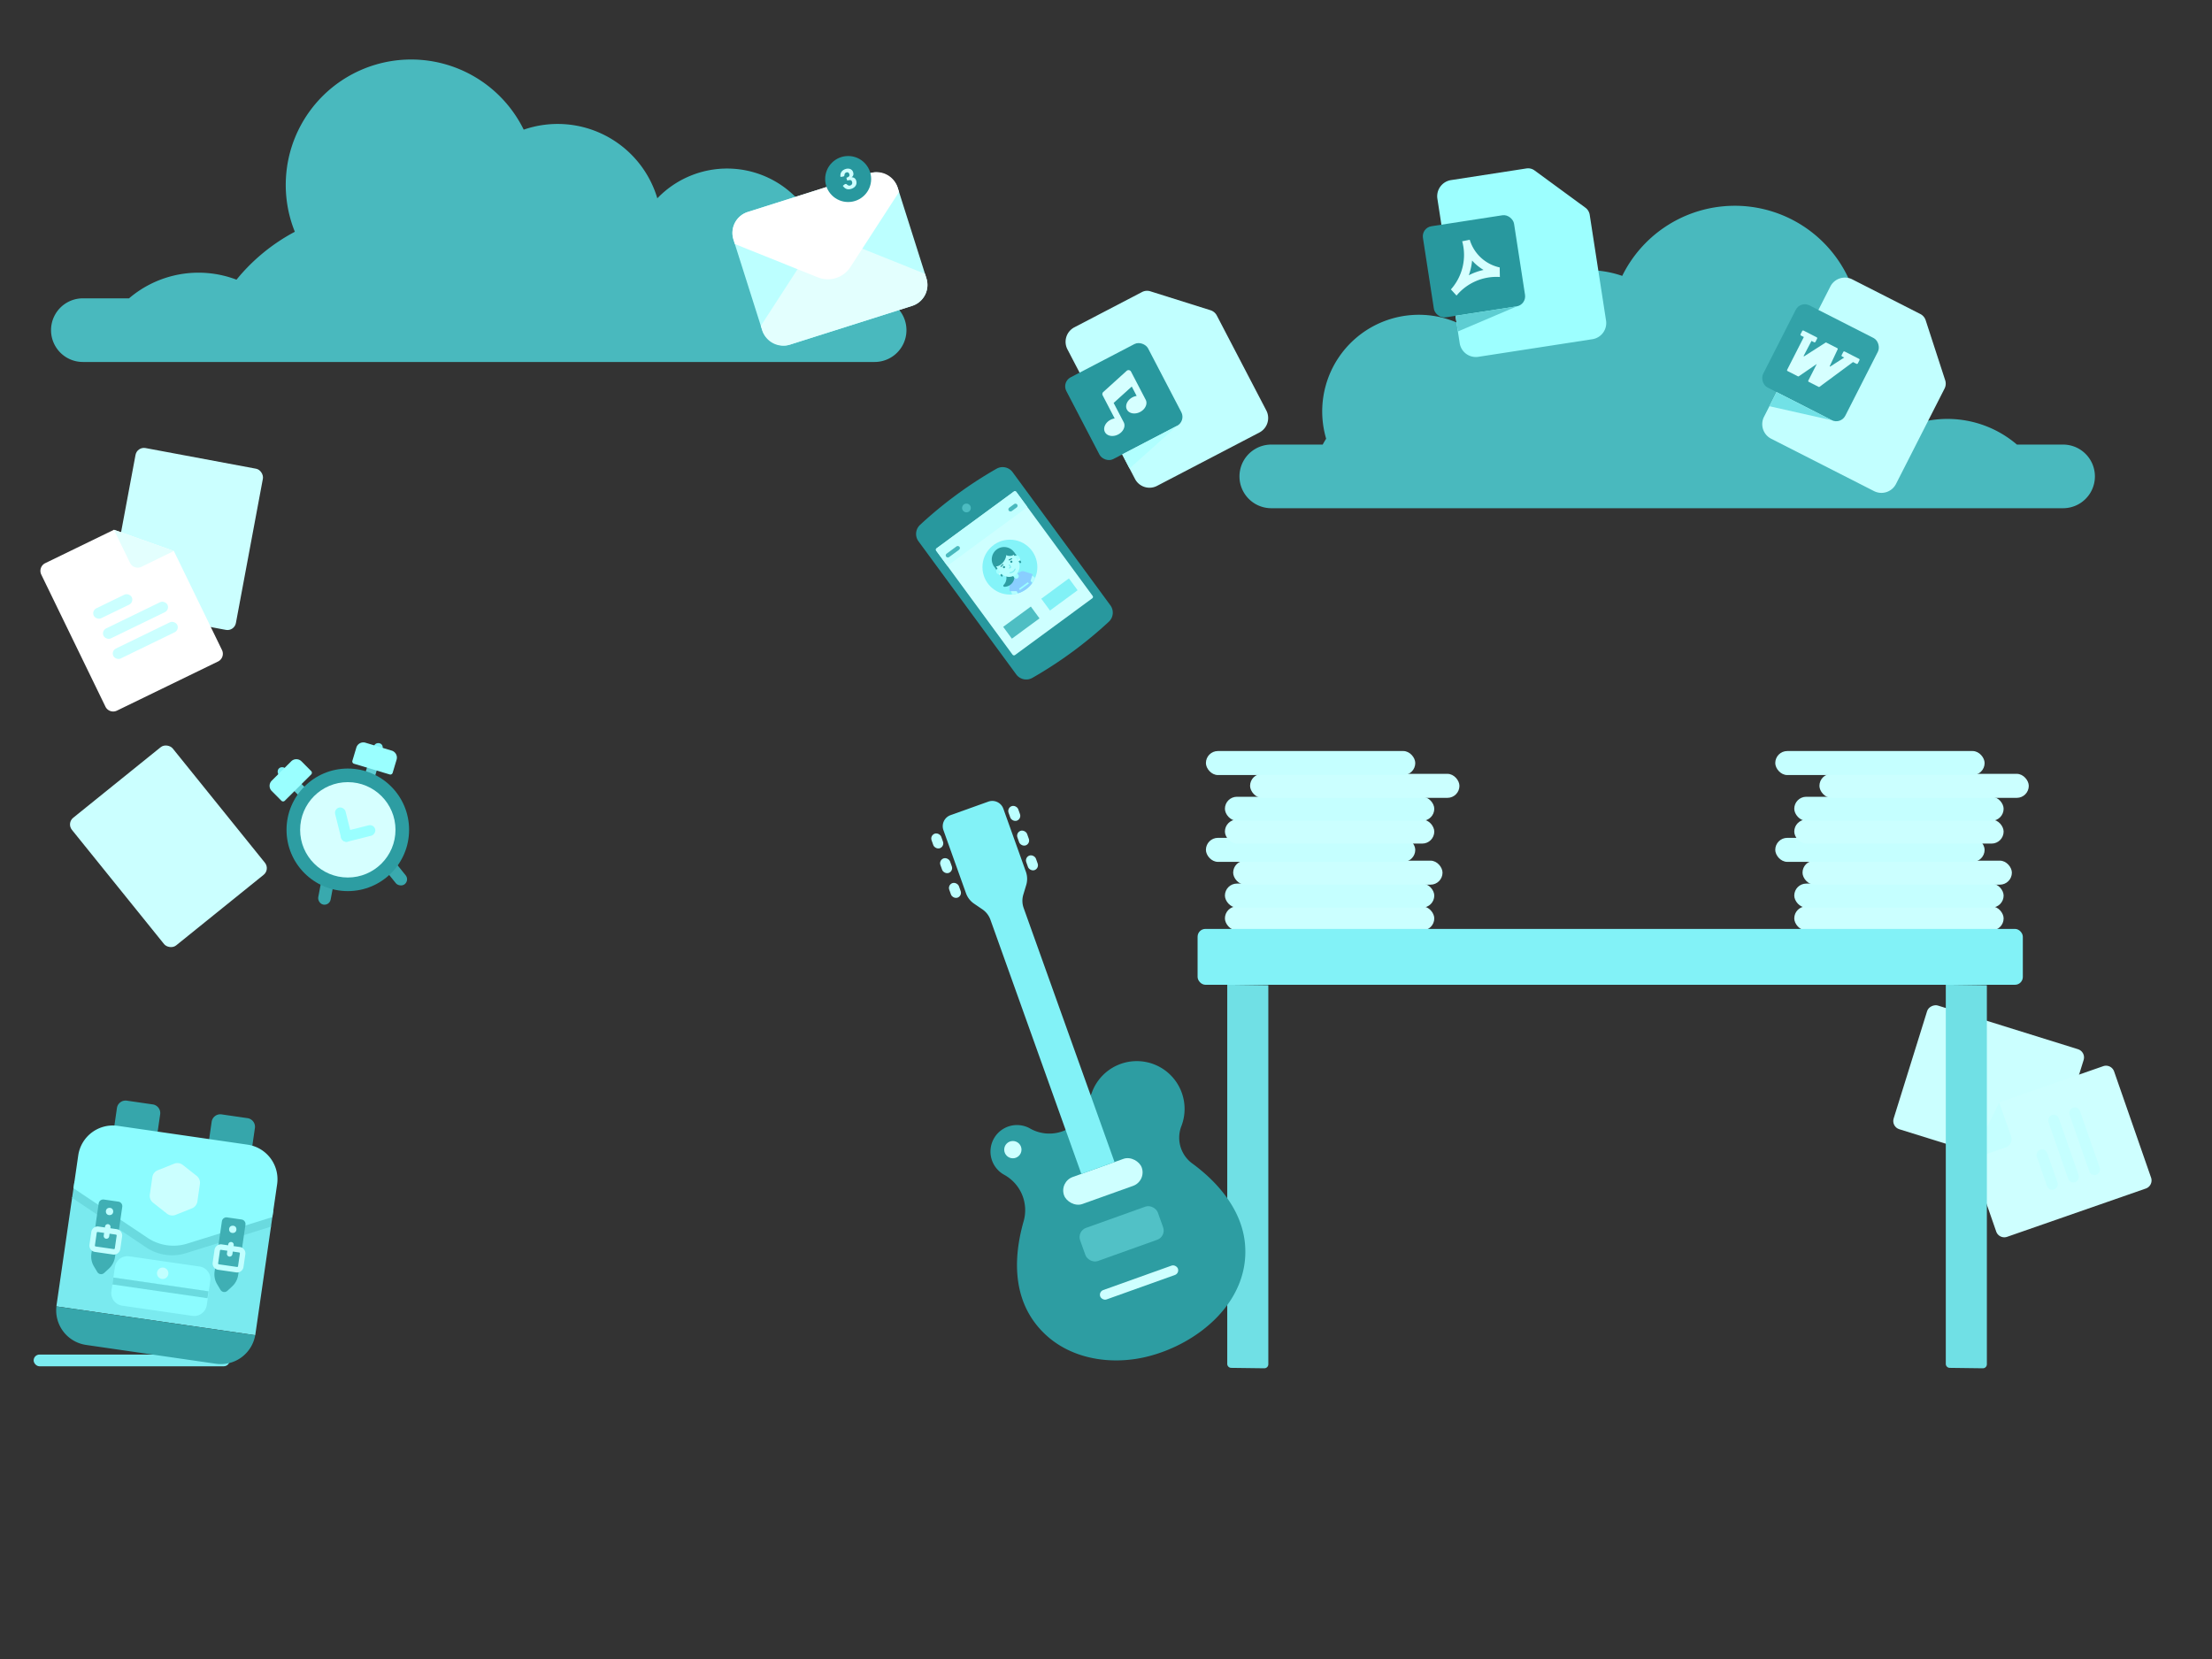 <svg id="background" xmlns="http://www.w3.org/2000/svg" xmlns:xlink="http://www.w3.org/1999/xlink" viewBox="0 0 800 600">
  <rect x="0" y="0" width="800" height="600" fill="#333333" stroke="none"/>
  <defs>
    <mask id="mask" x="232.884" y="106.23" width="233.754" height="222.682" maskUnits="userSpaceOnUse">
      <g id="mask-4">
        <polygon id="path-3" points="314.212 328.912 466.638 216.993 385.31 106.23 232.884 218.149 314.212 328.912" fill="#fff"/>
      </g>
    </mask>
    <clipPath id="clip-path">
      <circle id="SVGID" cx="365.243" cy="205.107" r="9.926" fill="none"/>
    </clipPath>
  </defs>
  <title>it-was-crazy-bg</title>
  <g>
    <rect x="12.166" y="489.893" width="70.886" height="4.243" rx="2.121" fill="#7cecf1"/>
    <g>
      <rect x="443.009" y="327.803" width="75.716" height="8.685" rx="4.342" fill="#cbffff"/>
      <rect x="443.009" y="319.556" width="75.716" height="8.685" rx="4.342" fill="#c5ffff"/>
      <rect x="445.992" y="311.266" width="75.716" height="8.685" rx="4.342" fill="#cbffff"/>
      <rect x="436.134" y="303.018" width="75.716" height="8.685" rx="4.342" fill="#c5ffff"/>
      <rect x="443.009" y="296.407" width="75.716" height="8.685" rx="4.342" fill="#cbffff"/>
      <rect x="443.009" y="288.16" width="75.716" height="8.685" rx="4.342" fill="#c5ffff"/>
      <rect x="452.108" y="279.869" width="75.716" height="8.685" rx="4.342" fill="#cbffff"/>
      <rect x="436.134" y="271.622" width="75.716" height="8.685" rx="4.342" fill="#c5ffff"/>
    </g>
    <g>
      <rect x="648.921" y="327.803" width="75.716" height="8.685" rx="4.342" fill="#cbffff"/>
      <rect x="648.921" y="319.556" width="75.716" height="8.685" rx="4.342" fill="#c5ffff"/>
      <rect x="651.905" y="311.266" width="75.716" height="8.685" rx="4.342" fill="#cbffff"/>
      <rect x="642.046" y="303.018" width="75.716" height="8.685" rx="4.342" fill="#c5ffff"/>
      <rect x="648.921" y="296.407" width="75.716" height="8.685" rx="4.342" fill="#cbffff"/>
      <rect x="648.921" y="288.16" width="75.716" height="8.685" rx="4.342" fill="#c5ffff"/>
      <rect x="658.02" y="279.869" width="75.716" height="8.685" rx="4.342" fill="#cbffff"/>
      <rect x="642.046" y="271.622" width="75.716" height="8.685" rx="4.342" fill="#c5ffff"/>
    </g>
    <g>
      <rect x="695.79" y="364.277" width="46.858" height="59.302" rx="3.098" transform="translate(129.129 963.356) rotate(-72.689)" fill="#cbffff"/>
      <g>
        <path d="M723.03,398.7l37.623-13.1a3.1,3.1,0,0,1,3.944,1.907l13.368,38.4a3.1,3.1,0,0,1-1.908,3.944L725.9,447.312a3.1,3.1,0,0,1-3.944-1.907l-9.081-26.088Z" fill="#ceffff"/>
        <path d="M712.878,419.317l12.561-4.372a3.1,3.1,0,0,0,1.905-3.952l-4.314-12.3Z" fill="#c5ffff"/>
      </g>
      <rect x="732.73" y="420.988" width="15.282" height="3.995" rx="1.998" transform="translate(584.292 1261.26) rotate(-109.193)" fill="#c5ffff"/>
      <rect x="733.446" y="413.407" width="25.704" height="3.995" rx="1.998" transform="translate(599.328 1256.785) rotate(-109.193)" fill="#c5ffff"/>
      <rect x="741.087" y="410.747" width="25.704" height="3.995" rx="1.998" transform="translate(611.992 1260.467) rotate(-109.193)" fill="#c5ffff"/>
    </g>
    <path d="M316.326,107.9H297.734c-.392-.726-.818-1.431-1.245-2.135A34.949,34.949,0,0,0,237.732,71.72a37.6,37.6,0,0,0-48.323-24.828,45.351,45.351,0,0,0-82.776,36.932,68.766,68.766,0,0,0-21.1,17.324A38.641,38.641,0,0,0,46.666,107.9h-16.7a11.506,11.506,0,1,0,0,23.012H316.326a11.506,11.506,0,0,0,0-23.012Z" fill="#49b9be"/>
    <g>
      <path d="M457.244,494.859l-11.967-.154a1.443,1.443,0,0,1-1.425-1.443V356.134l14.854.19V493.415A1.444,1.444,0,0,1,457.244,494.859Z" fill="#70e0e5"/>
      <path d="M717.116,494.859l-11.967-.154a1.443,1.443,0,0,1-1.425-1.443V356.134l14.854.19V493.415A1.444,1.444,0,0,1,717.116,494.859Z" fill="#70e0e5"/>
      <rect x="433.127" y="335.95" width="298.458" height="20.205" rx="2.832" fill="#82f2f7"/>
    </g>
    <g>
      <g>
        <path d="M427.249,407.313a17.289,17.289,0,1,0-32.287-12.376l-2.294,5.986a14.1,14.1,0,0,1-20.177,7.187,9.589,9.589,0,0,0-9.536,16.638l.607.348a14.582,14.582,0,0,1,6.6,16.748c-4.1,14.509-3.675,30.07,8.092,40.952,9.607,8.883,23.791,10.9,36.205,7.949,18.967-4.514,38.185-20.424,35.721-41.689-1.361-11.743-9.734-21.517-18.986-28.276A11.551,11.551,0,0,1,427.249,407.313Z" fill="#2d9da2"/>
        <rect x="383.955" y="422.094" width="29.844" height="10.378" rx="5.189" transform="translate(-120.613 159.321) rotate(-19.684)" fill="#ceffff"/>
        <rect x="397.033" y="462.045" width="29.844" height="3.598" rx="1.799" transform="translate(-132.164 165.862) rotate(-19.684)" fill="#ceffff"/>
        <rect x="390.732" y="439.869" width="29.844" height="12.722" rx="3.522" transform="translate(-126.599 162.711) rotate(-19.684)" fill="#51c1c6"/>
        <path d="M357.449,289.916l-13.676,4.893a4.246,4.246,0,0,0-2.568,5.429l8.163,22.82a7.675,7.675,0,0,0,2.906,3.759l3.024,2.061a7.675,7.675,0,0,1,2.906,3.759l32.883,91.922,12-4.294-32.872-91.891a7.678,7.678,0,0,1-.121-4.806l1.053-3.488a7.678,7.678,0,0,0-.12-4.806l-8.153-22.79A4.247,4.247,0,0,0,357.449,289.916Z" fill="#82f2f7"/>
        <g>
          <rect x="371.363" y="309.27" width="3.718" height="5.578" rx="1.859" transform="translate(-83.301 143.947) rotate(-19.684)" fill="#bff"/>
          <rect x="368.165" y="300.329" width="3.718" height="5.578" rx="1.859" transform="translate(-80.476 142.346) rotate(-19.684)" fill="#bff"/>
          <rect x="364.967" y="291.389" width="3.718" height="5.578" rx="1.859" transform="translate(-77.653 140.75) rotate(-19.684)" fill="#bff"/>
        </g>
        <g>
          <rect x="343.514" y="319.233" width="3.718" height="5.578" rx="1.859" transform="translate(-88.284 135.147) rotate(-19.684)" fill="#bff"/>
          <rect x="340.315" y="310.292" width="3.718" height="5.578" rx="1.859" transform="translate(-85.46 133.549) rotate(-19.684)" fill="#bff"/>
          <rect x="337.117" y="301.352" width="3.718" height="5.578" rx="1.859" transform="translate(-82.636 131.949) rotate(-19.684)" fill="#bff"/>
        </g>
      </g>
      <circle cx="366.313" cy="415.787" r="3.125" fill="#ceffff"/>
    </g>
    <g>
      <g>
        <rect x="269.012" y="68.473" width="62.29" height="50.342" rx="7.955" transform="translate(-14.265 95.106) rotate(-17.593)" fill="#bcffff"/>
        <path d="M285.659,124.647l44.211-14.019a7.956,7.956,0,0,0,5.179-9.987l-.512-1.612L304.524,86.982a9.718,9.718,0,0,0-11.775,3.734l-17.588,27.14.512,1.613A7.954,7.954,0,0,0,285.659,124.647Z" fill="#e3fffe"/>
        <path d="M314.654,62.641,270.443,76.66a7.954,7.954,0,0,0-5.178,9.986l.511,1.613,30.013,12.046a9.718,9.718,0,0,0,11.776-3.734l17.587-27.14-.511-1.612A7.954,7.954,0,0,0,314.654,62.641Z" fill="#fff"/>
      </g>
      <g>
        <circle cx="306.748" cy="64.744" r="8.317" fill="#28989e"/>
        <path d="M305.807,61.13a2.793,2.793,0,0,1,.963-.145,2.146,2.146,0,0,1,.8.179,1.747,1.747,0,0,1,.6.442,1.774,1.774,0,0,1,.362.644,2.383,2.383,0,0,1,.117.6,1.418,1.418,0,0,1-.06.5,1.309,1.309,0,0,1-.226.416,2.046,2.046,0,0,1-.373.355,1.619,1.619,0,0,1,1.653,1.2,2.3,2.3,0,0,1,.106,1.028,2.082,2.082,0,0,1-.321.854,2.431,2.431,0,0,1-.651.656,3.324,3.324,0,0,1-.884.429,3.465,3.465,0,0,1-.917.173,2.152,2.152,0,0,1-.794-.116,2.327,2.327,0,0,1-.711-.413,4.1,4.1,0,0,1-.661-.716l.574-.476a.766.766,0,0,1,.153-.106,1.045,1.045,0,0,1,.16-.067.652.652,0,0,1,.294-.027.428.428,0,0,1,.239.116,1.823,1.823,0,0,0,.639.431.967.967,0,0,0,.622,0,1.086,1.086,0,0,0,.406-.22.987.987,0,0,0,.237-.312.941.941,0,0,0,.09-.357,1.028,1.028,0,0,0-.046-.359,2.431,2.431,0,0,0-.159-.393.551.551,0,0,0-.272-.253,1.029,1.029,0,0,0-.5-.061,3.806,3.806,0,0,0-.826.186l-.324-1.022a3.1,3.1,0,0,0,.68-.29,1.12,1.12,0,0,0,.355-.314.582.582,0,0,0,.1-.346,1.4,1.4,0,0,0-.068-.383.965.965,0,0,0-.4-.569.8.8,0,0,0-.675-.031.971.971,0,0,0-.5.352.93.93,0,0,0-.128.251,1.091,1.091,0,0,0-.051.279.731.731,0,0,1-.094.372.513.513,0,0,1-.288.2c-.032.01-.066.019-.1.028s-.076.015-.117.021l-.827.11a2.748,2.748,0,0,1,.006-1,2.3,2.3,0,0,1,.335-.815,2.324,2.324,0,0,1,.616-.619A3.224,3.224,0,0,1,305.807,61.13Z" fill="#ceffff"/>
      </g>
    </g>
    <path d="M459.78,160.789h18.593c.392-.727.817-1.432,1.245-2.135a34.949,34.949,0,0,1,58.757-34.047A37.607,37.607,0,0,1,586.7,99.779a45.351,45.351,0,0,1,82.775,36.932,68.742,68.742,0,0,1,21.1,17.324,38.648,38.648,0,0,1,38.87,6.754h16.7a11.506,11.506,0,0,1,0,23.012H459.78a11.506,11.506,0,1,1,0-23.012Z" fill="#49b9be"/>
    <g>
      <rect x="43.736" y="165.275" width="46.858" height="59.302" rx="3.098" transform="translate(36.962 -9.023) rotate(10.588)" fill="#cbffff"/>
      <g>
        <path d="M62.876,199.269,80.287,235.1a3.1,3.1,0,0,1-1.433,4.141L42.281,257.012a3.1,3.1,0,0,1-4.141-1.433L14.931,207.813a3.1,3.1,0,0,1,1.432-4.14L41.208,191.6Z" fill="#fff"/>
        <path d="M41.208,191.6l5.813,11.963a3.1,3.1,0,0,0,4.147,1.429l11.708-5.724Z" fill="#e3fffe"/>
      </g>
      <rect x="33.143" y="217.336" width="15.282" height="3.995" rx="1.998" transform="translate(-91.756 39.88) rotate(-25.915)" fill="#cbffff"/>
      <rect x="36.154" y="222.336" width="25.704" height="3.995" rx="1.998" transform="translate(-93.114 43.976) rotate(-25.915)" fill="#cbffff"/>
      <rect x="39.69" y="229.612" width="25.704" height="3.995" rx="1.998" transform="translate(-95.939 46.253) rotate(-25.915)" fill="#cbffff"/>
    </g>
    <g>
      <path d="M92.369,482.516l5.665-39.092L26.106,433,20.44,472.092c-.018.126-.02.251-.035.377L92.3,482.888C92.318,482.763,92.351,482.643,92.369,482.516Z" fill="#7aeaef"/>
      <path d="M20.405,472.469a12.632,12.632,0,0,0,10.732,13.945l46.91,6.8A12.631,12.631,0,0,0,92.3,482.888Z" fill="#36a6ab"/>
      <path d="M44.8,398.674h9.48a3.16,3.16,0,0,1,3.16,3.16v11.06a0,0,0,0,1,0,0h-15.8a0,0,0,0,1,0,0v-11.06a3.16,3.16,0,0,1,3.16-3.16Z" transform="translate(58.712 -2.91) rotate(8.246)" fill="#36a6ab"/>
      <path d="M79.062,403.64h9.48a3.16,3.16,0,0,1,3.16,3.16v11.06a0,0,0,0,1,0,0H75.9a0,0,0,0,1,0,0V406.8A3.16,3.16,0,0,1,79.062,403.64Z" transform="translate(59.778 -7.773) rotate(8.246)" fill="#36a6ab"/>
      <path d="M26.076,433.209,52.86,451.144a16.829,16.829,0,0,0,14.371,2.082L98,443.633l.855-5.9L26.93,427.311Z" fill="#6adadf"/>
      <path d="M100.227,428.3a12.64,12.64,0,0,0-10.7-14.322l-46.91-6.8a12.64,12.64,0,0,0-14.322,10.7l-1.719,11.865,26.784,17.934a16.829,16.829,0,0,0,14.371,2.083l30.773-9.593Z" fill="#8cfcff"/>
      <path d="M71.385,434.527l.916-6.319a3.162,3.162,0,0,0-1.171-2.935l-5.015-3.953a3.162,3.162,0,0,0-3.128-.453l-5.93,2.367a3.159,3.159,0,0,0-1.957,2.481l-.915,6.32a3.159,3.159,0,0,0,1.171,2.935l5.015,3.953a3.162,3.162,0,0,0,3.127.453l5.931-2.367A3.16,3.16,0,0,0,71.385,434.527Z" fill="#cbffff"/>
      <path d="M76.052,463.26a4.6,4.6,0,0,0-3.894-5.213l-25.392-3.68a4.6,4.6,0,0,0-5.213,3.894l-.547,3.774,34.5,5Z" fill="#8cfcff"/>
      <path d="M41.006,462.035,40.287,467a4.6,4.6,0,0,0,3.893,5.213l25.392,3.68A4.6,4.6,0,0,0,74.785,472l.72-4.963Z" fill="#8cfcff"/>
      <circle cx="58.841" cy="460.496" r="2.068" fill="#c1ffff"/>
      <rect x="40.644" y="464.523" width="34.762" height="2.519" transform="translate(67.405 -3.507) rotate(8.246)" fill="#6adadf"/>
      <g>
        <path d="M39.4,458.792l-1.739,1.6a1.614,1.614,0,0,1-2.479-.359l-1.212-2.03a6.975,6.975,0,0,1-.915-4.574l2.638-18.2a1.65,1.65,0,0,1,1.869-1.4l5.255.762a1.65,1.65,0,0,1,1.4,1.869l-2.638,18.2A6.969,6.969,0,0,1,39.4,458.792Z" fill="#3fafb4"/>
        <circle cx="39.617" cy="438.147" r="1.324" fill="#c1ffff"/>
        <path d="M41.211,453.744a2.417,2.417,0,0,1-.339-.025l-6.553-.949a2.32,2.32,0,0,1-1.961-2.628l.664-4.587a2.32,2.32,0,0,1,2.628-1.961l6.553.95a2.323,2.323,0,0,1,1.962,2.626l-.665,4.588a2.322,2.322,0,0,1-2.289,1.986Zm-5.9-8.187a.332.332,0,0,0-.326.284l-.664,4.587a.329.329,0,0,0,.28.375l6.553.95h0a.317.317,0,0,0,.244-.062.328.328,0,0,0,.13-.219l.665-4.587a.333.333,0,0,0-.281-.375l-6.553-.949A.277.277,0,0,0,35.315,445.557Z" fill="#c1ffff"/>
        <path d="M38.5,448.011a1.184,1.184,0,0,1-.144-.009,1,1,0,0,1-.841-1.126l.475-3.277a.994.994,0,1,1,1.967.285l-.475,3.277A.994.994,0,0,1,38.5,448.011Z" fill="#c1ffff"/>
      </g>
      <g>
        <path d="M83.961,465.25l-1.739,1.6a1.613,1.613,0,0,1-2.479-.36l-1.213-2.03a6.968,6.968,0,0,1-.914-4.574l2.638-18.2a1.648,1.648,0,0,1,1.868-1.395l5.256.761a1.65,1.65,0,0,1,1.395,1.869l-2.637,18.2A6.975,6.975,0,0,1,83.961,465.25Z" fill="#3fafb4"/>
        <circle cx="84.18" cy="444.606" r="1.324" fill="#c1ffff"/>
        <path d="M85.769,460.2a2.338,2.338,0,0,1-.332-.024h0l-6.554-.95a2.319,2.319,0,0,1-1.961-2.627l.665-4.587a2.335,2.335,0,0,1,2.626-1.962l6.554.951a2.316,2.316,0,0,1,1.962,2.625l-.665,4.588A2.324,2.324,0,0,1,85.769,460.2Zm-.048-1.99a.327.327,0,0,0,.375-.282l.665-4.587a.324.324,0,0,0-.062-.245.328.328,0,0,0-.217-.129l-6.555-.95a.325.325,0,0,0-.375.281l-.664,4.586a.331.331,0,0,0,.062.246.324.324,0,0,0,.217.129Z" fill="#c1ffff"/>
        <path d="M83.063,454.47a1.156,1.156,0,0,1-.143-.009,1,1,0,0,1-.841-1.126l.474-3.278a.994.994,0,1,1,1.967.285l-.475,3.278A.994.994,0,0,1,83.063,454.47Z" fill="#c1ffff"/>
      </g>
    </g>
    <rect x="37.48" y="276.423" width="46.858" height="59.302" rx="3.098" transform="translate(-178.671 106.093) rotate(-38.893)" fill="#cbffff"/>
    <g>
      <g mask="url(#mask)">
        <g id="Fill-22">
          <path d="M401.01,224.868a150.69,150.69,0,0,1-27.622,20.282,4.479,4.479,0,0,1-5.838-1.221l-35.372-48.174a4.48,4.48,0,0,1,.583-5.936,150.755,150.755,0,0,1,27.623-20.282,4.477,4.477,0,0,1,5.836,1.223l35.372,48.173a4.477,4.477,0,0,1-.582,5.935" fill="#28989e"/>
        </g>
      </g>
      <g mask="url(#mask)">
        <g id="Fill-23">
          <rect x="348.921" y="183.391" width="35.929" height="47.906" rx="0.613" transform="translate(-51.559 257.353) rotate(-36.288)" fill="#ceffff"/>
        </g>
      </g>
      <g mask="url(#mask)">
        <g id="Fill-24">
          <path d="M350.808,182.785a1.576,1.576,0,1,0-.338,2.2,1.577,1.577,0,0,0,.338-2.2" fill="#4cbcc1"/>
        </g>
      </g>
      <path d="M371.58,183.385l-4.028-5.486a.613.613,0,0,0-.857-.132l-27.972,20.539a.614.614,0,0,0-.132.857l4.029,5.487Z" fill="#c1ffff"/>
      <rect x="341.593" y="198.78" width="6.005" height="1.531" rx="0.766" transform="translate(-51.266 242.649) rotate(-36.288)" fill="#49b9be"/>
      <rect x="364.473" y="182.802" width="3.768" height="1.531" rx="0.766" transform="translate(-37.589 252.429) rotate(-36.288)" fill="#49b9be"/>
    </g>
    <g>
      <circle cx="365.243" cy="205.107" r="9.926" fill="#84f4f9"/>
      <g clip-path="url(#clip-path)">
        <path d="M367.141,207.772h0a3.356,3.356,0,0,0-.718,4.691l.723.769a25.776,25.776,0,0,1,3.288,4.336l1.206,2a.3.3,0,0,0,.419.065l4.926-3.617a.3.3,0,0,0,.065-.42l-1.626-1.855a25.721,25.721,0,0,1-3-4.219l-.588-1.031A3.356,3.356,0,0,0,367.141,207.772Z" fill="#89ceff"/>
        <polygon points="368.876 213.379 368.532 212.912 371.778 210.528 372.122 210.995 368.876 213.379" fill="#9bffff"/>
        <g>
          <path d="M370.87,218.137a.389.389,0,0,1-.236.1l-.88.048a.387.387,0,0,1-.042-.773l.88-.049a.388.388,0,0,1,.278.677Z" fill="#b3ffff"/>
          <g>
            <path d="M370.524,220.023l-.026.022a.968.968,0,0,1-1.363-.132c-5.464-6.633-3.234-9.6-2.961-9.918l1.467,1.263a.3.3,0,0,0,.026-.032c-.015.021-1.426,2.128,2.963,7.456A.969.969,0,0,1,370.524,220.023Z" fill="#b5ffff"/>
            <path d="M364.56,209.678h2.969a1.678,1.678,0,0,1,1.678,1.678v0a1.678,1.678,0,0,1-1.678,1.678H364.56a.258.258,0,0,1-.258-.258v-2.84a.258.258,0,0,1,.258-.258Z" transform="translate(157.171 579.126) rotate(-90.277)" fill="#89ceff"/>
          </g>
        </g>
        <g>
          <path d="M375.883,214.456a.382.382,0,0,0,.162-.195l.31-.826a.387.387,0,1,0-.725-.271l-.31.825a.387.387,0,0,0,.563.467Z" fill="#b3ffff"/>
          <g>
            <path d="M377.786,214.691l.029-.018a.969.969,0,0,0,.282-1.34c-4.693-7.2-8.193-5.961-8.576-5.8l.765,1.779a.247.247,0,0,1-.038.015c.024-.008,2.458-.723,6.227,5.059A.968.968,0,0,0,377.786,214.691Z" fill="#b5ffff"/>
            <path d="M368.451,206.821h2.969A1.678,1.678,0,0,1,373.1,208.5v0a1.678,1.678,0,0,1-1.678,1.678h-2.969a.258.258,0,0,1-.258-.258v-2.84a.258.258,0,0,1,.258-.258Z" transform="translate(660.352 519.819) rotate(-162.3)" fill="#89ceff"/>
          </g>
        </g>
        <path d="M361.122,205.116h.6a0,0,0,0,1,0,0v3.431a.3.3,0,0,1-.3.3h0a.3.3,0,0,1-.3-.3v-3.431A0,0,0,0,1,361.122,205.116Z" transform="translate(-52.412 253.975) rotate(-36.278)" fill="#2d9da2"/>
        <path d="M367.742,200.221h.694a0,0,0,0,1,0,0V203.6a.347.347,0,0,1-.347.347h0a.347.347,0,0,1-.347-.347v-3.382a0,0,0,0,1,0,0Z" transform="translate(-48.223 256.971) rotate(-36.278)" fill="#2d9da2"/>
        <path d="M361.277,205.5a3.644,3.644,0,0,1,1.7,6.057l-.006.006a.385.385,0,0,0,.269.658,3.645,3.645,0,1,0-1.962-6.721Z" fill="#2d9da2"/>
        <path d="M366.52,207.028h1.77a0,0,0,0,1,0,0v1.423a.885.885,0,0,1-.885.885h0a.885.885,0,0,1-.885-.885v-1.423A0,0,0,0,1,366.52,207.028Z" transform="translate(-51.963 257.749) rotate(-36.278)" fill="#a2ffff"/>
        <g>
          <path d="M362.558,198.039h0a4.459,4.459,0,0,1,4.459,4.459v2.47a0,0,0,0,1,0,0H358.1a0,0,0,0,1,0,0V202.5a4.459,4.459,0,0,1,4.459-4.459Z" transform="translate(-48.951 253.585) rotate(-36.278)" fill="#2d9da2"/>
          <circle cx="361.5" cy="206.577" r="1.217" fill="#a2ffff"/>
          <circle cx="367.644" cy="202.068" r="1.217" fill="#a2ffff"/>
          <path d="M360.186,204.786l1.683,2.293a3.81,3.81,0,0,0,5.326.818h0a3.811,3.811,0,0,0,.818-5.327l-1.683-2.293-2.685-.326Z" fill="#b5ffff"/>
          <g>
            <path d="M362.107,205.044a.188.188,0,0,0,.049-.036l.688-.689a.193.193,0,0,0-.273-.272l-.687.689a.193.193,0,0,0,.223.308Z" fill="#2d9da2"/>
            <path d="M366,202.187a.209.209,0,0,1-.05.037l-.863.449a.192.192,0,0,1-.178-.341l.864-.449a.191.191,0,0,1,.259.081A.193.193,0,0,1,366,202.187Z" fill="#2d9da2"/>
            <path d="M365.555,205.344l-.35.257a.192.192,0,0,1-.227-.31l.332-.244-.433-.589a.192.192,0,1,1,.31-.228l.446.608A.362.362,0,0,1,365.555,205.344Z" fill="#7cecf1"/>
          </g>
        </g>
        <path d="M362.867,198.886l-3.585,5.623c.032.027.065.054.1.079.938.667,2.574-.024,3.655-1.544s1.2-3.292.257-3.959A1.333,1.333,0,0,0,362.867,198.886Z" fill="#2d9da2"/>
        <path d="M366.851,199.86l-3.618-.172c0,.023-.008.045-.01.068-.061.623.706,1.207,1.714,1.306s1.874-.325,1.935-.947A.754.754,0,0,0,366.851,199.86Z" fill="#2d9da2"/>
        <circle cx="361.625" cy="207.579" r="0.354" fill="#c7ffff"/>
        <circle cx="368.604" cy="202.455" r="0.354" fill="#c7ffff"/>
        <g>
          <circle cx="365.761" cy="203.154" r="0.4" fill="#2d9da2"/>
          <circle cx="363.102" cy="205.107" r="0.4" fill="#2d9da2"/>
        </g>
        <path d="M366.523,206.886a2.155,2.155,0,0,1-1.189.417.187.187,0,1,1-.015-.373,1.788,1.788,0,0,0,1.608-1.18.186.186,0,1,1,.351.126A2.152,2.152,0,0,1,366.523,206.886Z" fill="#7cecf1"/>
      </g>
    </g>
    <g>
      <rect x="363.185" y="222.522" width="12.401" height="5.307" transform="translate(-61.627 262.291) rotate(-36.288)" fill="#4ebec3"/>
      <rect x="376.949" y="212.415" width="12.401" height="5.307" transform="matrix(0.806, -0.592, 0.592, 0.806, -52.976, 268.477)" fill="#81f1f6"/>
    </g>
    <g>
      <path d="M552.058,60.921l-27.268,4.21a5.91,5.91,0,0,0-4.939,6.743l8.066,52.234a5.91,5.91,0,0,0,6.743,4.939l41.248-6.369a5.911,5.911,0,0,0,4.94-6.743l-5.907-38.253a3.929,3.929,0,0,0-1.561-2.569l-18.4-13.479A3.926,3.926,0,0,0,552.058,60.921Z" fill="#9dffff"/>
      <g>
        <rect x="516.41" y="79.641" width="33.347" height="33.347" rx="3.672" transform="translate(-8.454 82.481) rotate(-8.778)" fill="#28989e"/>
        <path d="M531.549,86.713l-2.725.547a18.736,18.736,0,0,1-4.087,17.408l2.036,2.225a18.774,18.774,0,0,1,15.673-6.715l-.061-3.455A14.557,14.557,0,0,1,531.549,86.713Zm-.333,12.835a21.726,21.726,0,0,0,1.186-5.32,17.531,17.531,0,0,0,4.15,3.4A21.766,21.766,0,0,0,531.216,99.548Z" fill="#d6ffff"/>
      </g>
      <polygon points="548.611 110.789 527.264 119.879 526.39 114.22 548.611 110.789" fill="#5dcdd2"/>
    </g>
    <g>
      <path d="M694.5,113.557,669.91,101.041a5.91,5.91,0,0,0-7.948,2.586l-23.977,47.1a5.911,5.911,0,0,0,2.586,7.949l37.195,18.934a5.911,5.911,0,0,0,7.949-2.586l17.559-34.494a3.927,3.927,0,0,0,.234-3l-7.057-21.692A3.927,3.927,0,0,0,694.5,113.557Z" fill="#c2ffff"/>
      <rect x="641.745" y="114.519" width="33.347" height="33.347" rx="3.672" transform="translate(131.166 -284.417) rotate(26.978)" fill="#32a2a8"/>
      <polygon points="662.561 152.012 639.926 146.915 642.524 141.812 662.561 152.012" fill="#71e1e6"/>
      <path d="M672.327,129.769l-5.181-2.638a.379.379,0,0,0-.508.165l-.574,1.129a.376.376,0,0,0,.165.507l.752.383-5.03,3.237a.129.129,0,0,1-.187-.164l2.846-6.032a.341.341,0,0,0-.154-.45l-3.915-1.993a.34.34,0,0,0-.339.017l-7.684,4.92a.13.13,0,0,1-.185-.169l2.819-5.387.948.483a.379.379,0,0,0,.508-.166l.574-1.128a.377.377,0,0,0-.165-.508l-4.73-2.408a.379.379,0,0,0-.508.165l-.574,1.129a.376.376,0,0,0,.165.507l1.014.517-6.033,11.852a.342.342,0,0,0,.15.46l3.726,1.9a.342.342,0,0,0,.348-.023l6.484-4.436-3.053,6a.341.341,0,0,0,.149.46l3.561,1.813a.343.343,0,0,0,.359-.03l12.095-8.937,1.24.631a.378.378,0,0,0,.507-.165l.575-1.129A.377.377,0,0,0,672.327,129.769Z" fill="#d6ffff"/>
    </g>
    <g>
      <path d="M413.029,105.62l-24.465,12.754a5.91,5.91,0,0,0-2.509,7.973l24.433,46.867a5.91,5.91,0,0,0,7.973,2.509l37.01-19.3a5.909,5.909,0,0,0,2.509-7.972l-17.893-34.323a3.935,3.935,0,0,0-2.3-1.931l-21.759-6.846A3.925,3.925,0,0,0,413.029,105.62Z" fill="#c1ffff"/>
      <rect x="389.77" y="128.562" width="33.347" height="33.347" rx="3.672" transform="translate(-21.103 204.34) rotate(-27.534)" fill="#28989e"/>
      <polygon points="425.8 153.948 408.51 169.42 405.863 164.342 425.8 153.948" fill="#b0ffff"/>
      <path d="M407.472,134.114l-8.456,7.658A1.015,1.015,0,0,0,398.8,143l1.235,2.369,1,1.925,2.109,4.045a4.737,4.737,0,0,0-1.516.493c-1.877.978-2.78,2.959-2.016,4.424s2.9,1.859,4.781.88,2.77-2.941,2.025-4.4h0l-3.652-7.006,6.551-5.932,1.774,3.4a4.737,4.737,0,0,0-1.516.493c-1.877.979-2.78,2.959-2.016,4.424s2.9,1.859,4.781.88,2.77-2.941,2.025-4.4h0l-3.318-6.365-1.065-2.043-.928-1.78A1.017,1.017,0,0,0,407.472,134.114Z" fill="#d6ffff"/>
    </g>
    <g>
      <g>
        <g>
          <circle cx="136.813" cy="270.366" r="1.615" fill="#81f1f6"/>
          <g>
            <rect x="132.266" y="277.247" width="3.684" height="4.26" transform="translate(85.972 -26.759) rotate(16.706)" fill="#5fcfd4"/>
            <path d="M130.735,269.862h9.916a2.642,2.642,0,0,1,2.642,2.642v4.959a.868.868,0,0,1-.868.868H128.961a.868.868,0,0,1-.868-.868V272.5a2.642,2.642,0,0,1,2.642-2.642Z" transform="translate(84.521 -27.438) rotate(16.706)" fill="#9affff"/>
          </g>
        </g>
        <g>
          <circle cx="102.038" cy="279.083" r="1.615" fill="#81f1f6"/>
          <g>
            <rect x="106.831" y="283.623" width="3.684" height="4.26" transform="translate(387.246 411.694) rotate(135.149)" fill="#5fcfd4"/>
            <path d="M98.052,277.61h13.464a.868.868,0,0,1,.868.868v4.959a2.642,2.642,0,0,1-2.642,2.642H99.826a2.642,2.642,0,0,1-2.642-2.642v-4.959A.868.868,0,0,1,98.052,277.61Z" transform="translate(377.844 407.756) rotate(135.149)" fill="#9affff"/>
          </g>
        </g>
      </g>
      <g>
        <rect x="115.582" y="317.042" width="4.56" height="10.205" rx="2.28" transform="translate(62.146 -16.329) rotate(10.748)" fill="#39a9ae"/>
        <rect x="140.891" y="310.698" width="4.56" height="10.205" rx="2.28" transform="translate(452.885 471.702) rotate(141.107)" fill="#39a9ae"/>
      </g>
      <g>
        <circle cx="125.79" cy="300.118" r="22.164" fill="#2d9da2"/>
        <circle cx="125.79" cy="300.118" r="17.245" fill="#d6ffff"/>
        <rect x="122.231" y="291.875" width="3.877" height="12.709" rx="1.939" transform="translate(-68.786 39.141) rotate(-14.072)" fill="#9affff"/>
        <rect x="127.588" y="295.084" width="3.877" height="12.709" rx="1.939" transform="translate(-131.372 500.372) rotate(-104.072)" fill="#9affff"/>
      </g>
    </g>
  </g>
</svg>
